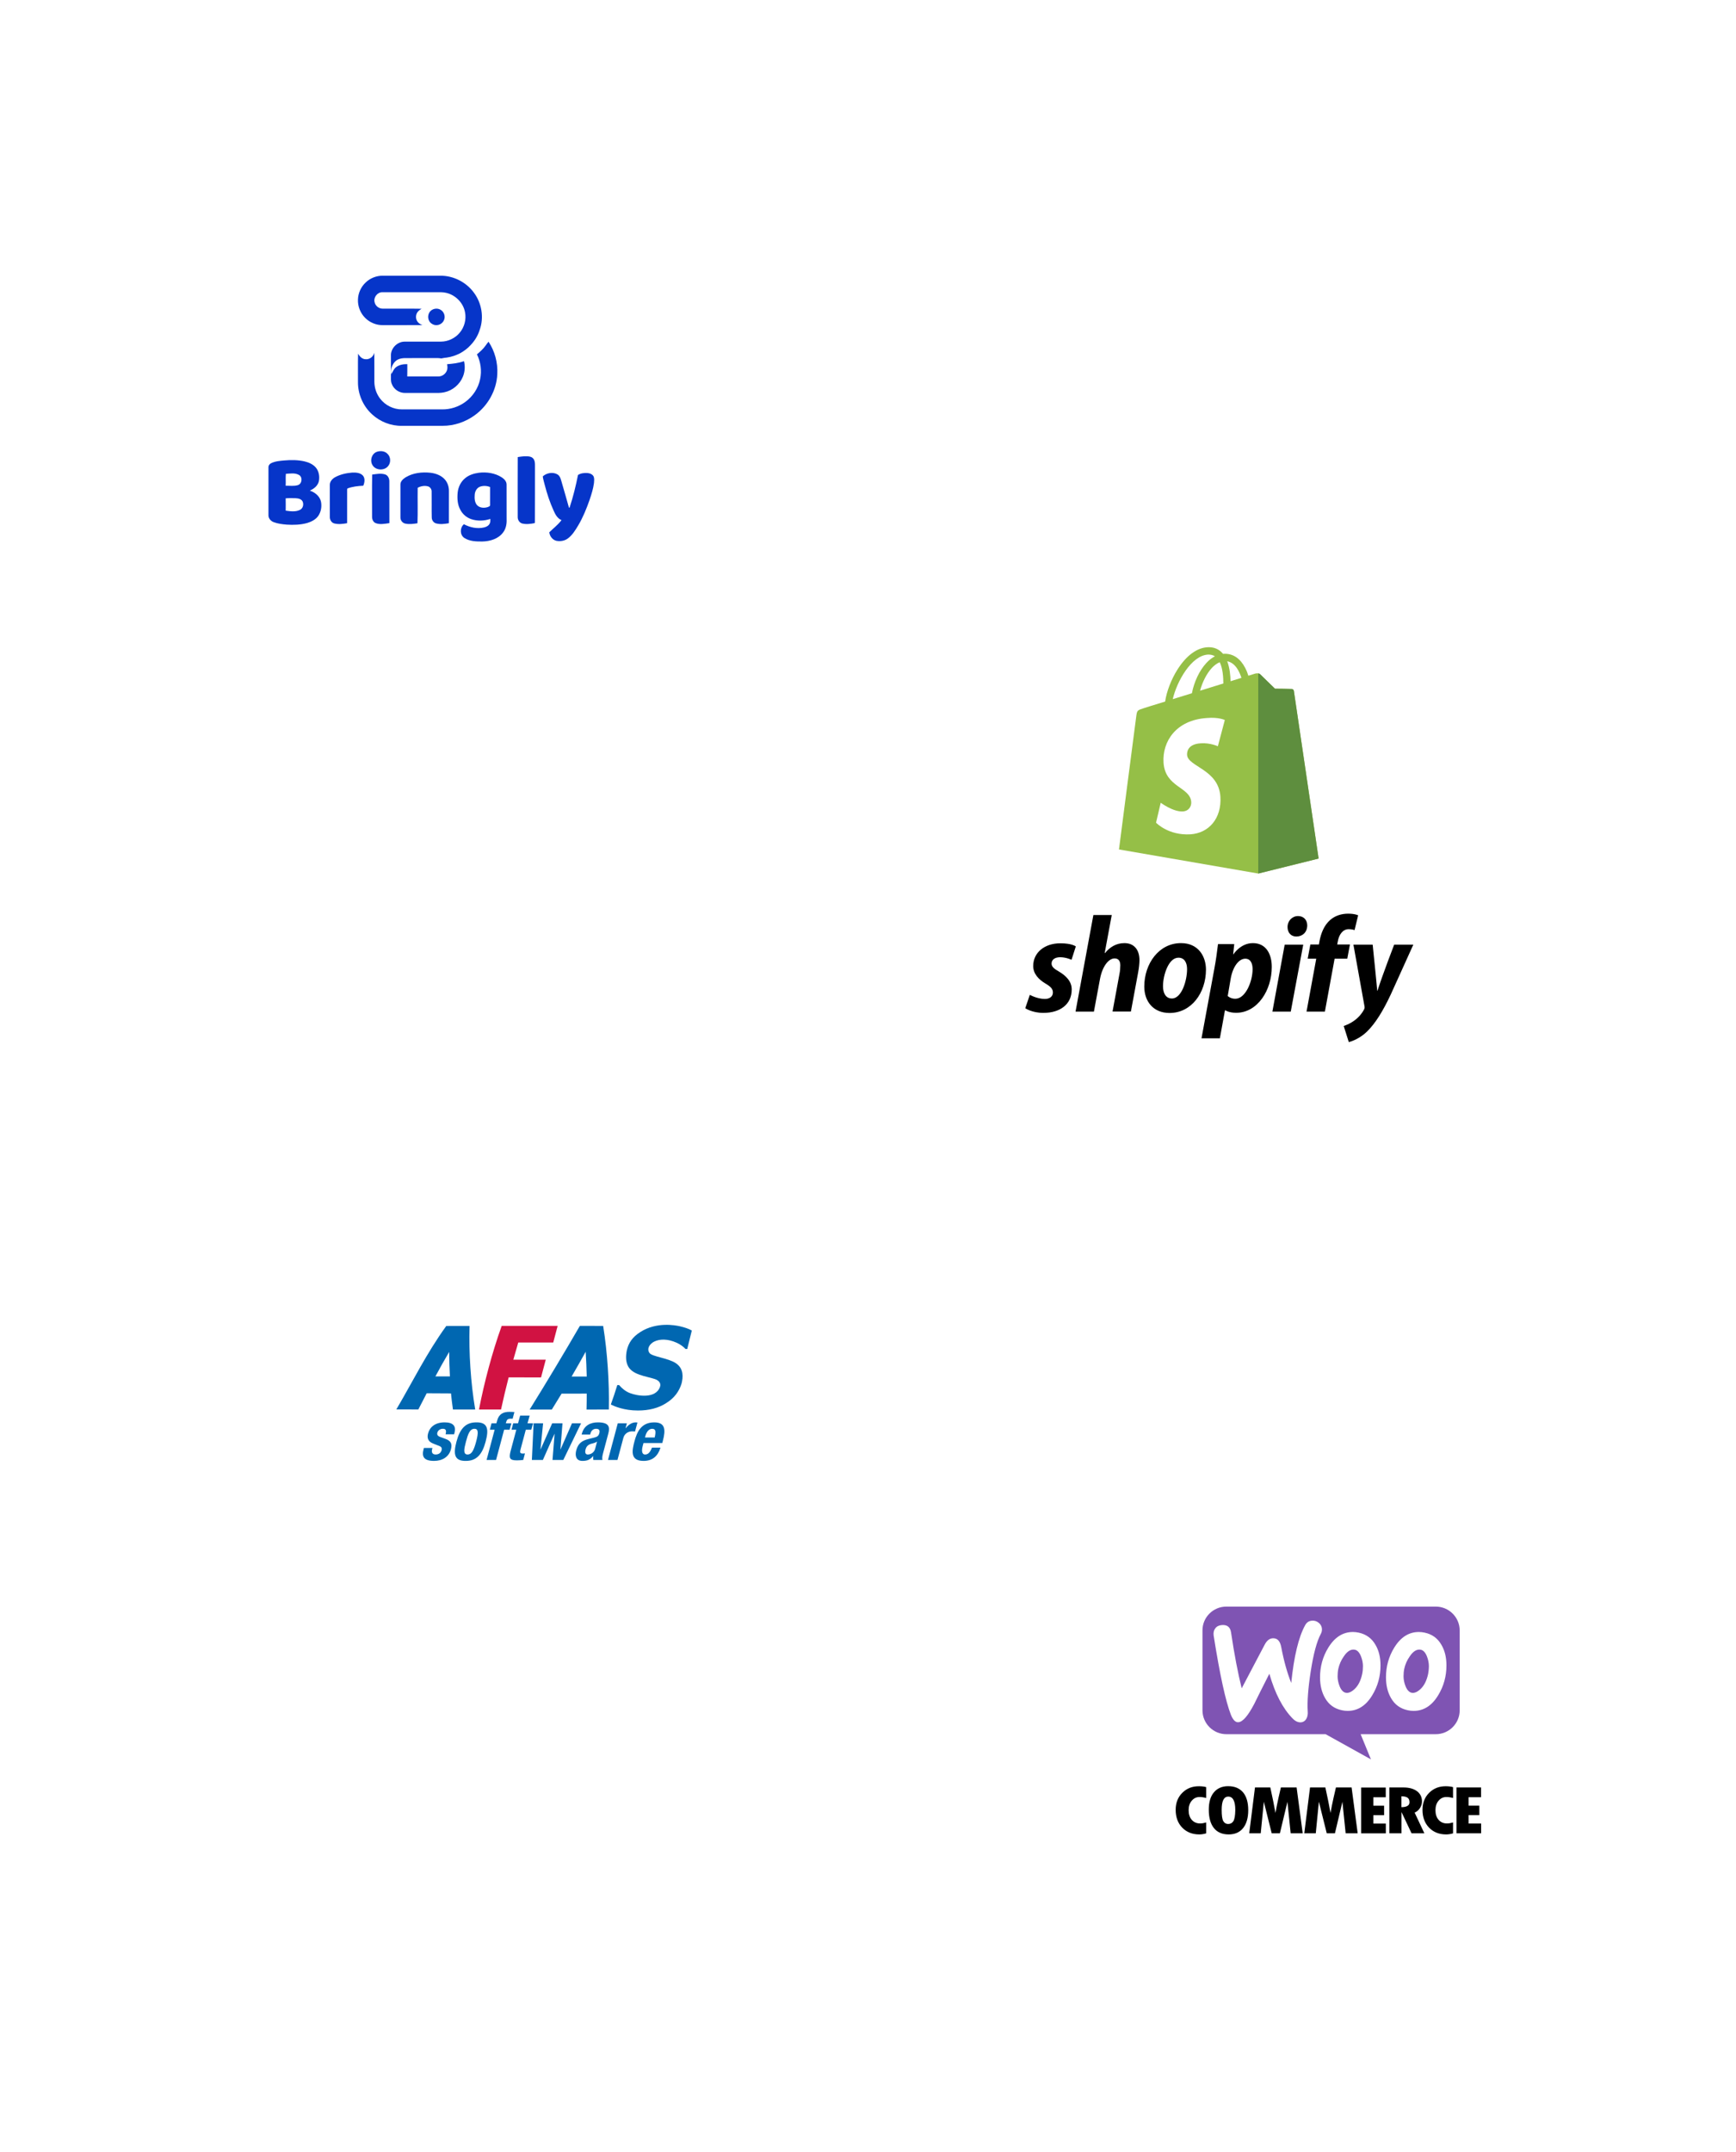 <svg width="485" height="601" viewBox="0 0 485 601" fill="none" xmlns="http://www.w3.org/2000/svg">
<g filter="url(#filter0_d_565_19129)">
<circle cx="341.5" cy="244.5" r="87.5" fill="white"/>
</g>
<path d="M361.475 192.94C361.437 192.604 361.138 192.454 360.914 192.417C360.69 192.379 356.204 192.342 356.204 192.342C356.204 192.342 352.429 188.679 352.055 188.305C351.681 187.931 350.971 188.043 350.672 188.118C350.672 188.118 349.962 188.342 348.766 188.716C348.579 188.081 348.28 187.296 347.868 186.511C346.523 183.931 344.579 182.586 342.187 182.586C342.037 182.586 341.85 182.586 341.701 182.623C341.626 182.548 341.551 182.474 341.476 182.361C340.43 181.24 339.122 180.717 337.552 180.754C334.486 180.829 331.459 183.034 328.954 186.997C327.197 189.763 325.889 193.239 325.515 195.93C322.002 197.014 319.534 197.762 319.497 197.799C317.74 198.36 317.665 198.397 317.441 200.079C317.254 201.313 312.619 237.235 312.619 237.235L351.532 243.964L368.39 239.777C368.39 239.777 361.512 193.239 361.475 192.94ZM346.822 189.314C345.925 189.576 344.915 189.912 343.794 190.249C343.757 188.716 343.57 186.548 342.859 184.679C345.214 185.128 346.336 187.744 346.822 189.314ZM341.775 190.884C339.72 191.519 337.514 192.192 335.271 192.903C335.907 190.51 337.103 188.118 338.561 186.548C339.122 185.95 339.869 185.314 340.766 184.941C341.626 186.697 341.775 189.202 341.775 190.884V190.884ZM337.589 182.81C338.299 182.81 338.897 182.959 339.421 183.296C338.598 183.707 337.776 184.343 337.028 185.165C335.084 187.258 333.589 190.473 332.991 193.613C331.122 194.173 329.328 194.734 327.646 195.257C328.767 190.323 332.879 182.959 337.589 182.81V182.81Z" fill="#95BF47"/>
<path d="M360.914 192.417C360.689 192.379 356.204 192.342 356.204 192.342C356.204 192.342 352.428 188.679 352.055 188.305C351.905 188.155 351.718 188.081 351.531 188.081V243.964L368.39 239.777C368.39 239.777 361.512 193.276 361.474 192.94C361.4 192.604 361.138 192.454 360.914 192.417Z" fill="#5E8E3E"/>
<path d="M342.186 201.089L340.242 208.415C340.242 208.415 338.074 207.406 335.458 207.593C331.645 207.817 331.607 210.209 331.645 210.845C331.869 214.134 340.466 214.845 340.952 222.507C341.326 228.563 337.738 232.675 332.579 233.011C326.374 233.385 322.973 229.759 322.973 229.759L324.281 224.19C324.281 224.19 327.72 226.769 330.449 226.619C332.243 226.507 332.878 225.049 332.804 224.003C332.542 219.741 325.514 219.966 325.066 212.976C324.692 207.07 328.58 201.089 337.14 200.528C340.504 200.229 342.186 201.089 342.186 201.089V201.089Z" fill="white"/>
<path d="M295.752 271.279C294.457 270.562 293.785 269.948 293.785 269.103C293.785 268.027 294.706 267.336 296.176 267.336C297.869 267.336 299.364 268.053 299.364 268.053L300.559 264.314C300.559 264.314 299.463 263.443 296.25 263.443C291.767 263.443 288.654 266.081 288.654 269.794C288.654 271.894 290.099 273.507 292.041 274.66C293.61 275.582 294.158 276.222 294.158 277.195C294.158 278.194 293.386 278.988 291.917 278.988C289.75 278.988 287.708 277.836 287.708 277.836L286.438 281.575C286.438 281.575 288.33 282.881 291.493 282.881C296.101 282.881 299.413 280.55 299.413 276.35C299.438 274.071 297.77 272.457 295.752 271.279V271.279ZM314.133 263.392C311.866 263.392 310.073 264.493 308.703 266.183L308.629 266.157L310.596 255.555H305.465L300.484 282.522H305.615L307.333 273.303C308.006 269.82 309.749 267.668 311.393 267.668C312.539 267.668 312.987 268.462 312.987 269.615C312.987 270.332 312.912 271.228 312.763 271.945L310.82 282.497H315.951L317.968 271.587C318.192 270.434 318.342 269.051 318.342 268.155C318.342 265.21 316.798 263.392 314.133 263.392V263.392ZM329.948 263.392C323.771 263.392 319.687 269.128 319.687 275.531C319.687 279.628 322.152 282.906 326.76 282.906C332.812 282.906 336.921 277.323 336.921 270.767C336.897 267.003 334.73 263.392 329.948 263.392ZM327.407 278.86C325.664 278.86 324.917 277.323 324.917 275.428C324.917 272.406 326.436 267.464 329.226 267.464C331.044 267.464 331.641 269.077 331.641 270.639C331.641 273.892 330.122 278.86 327.407 278.86ZM350.022 263.392C346.56 263.392 344.592 266.516 344.592 266.516H344.518L344.817 263.673H340.284C340.06 265.594 339.661 268.488 339.238 270.665L335.676 289.975H340.807L342.226 282.164H342.326C342.326 282.164 343.372 282.855 345.34 282.855C351.367 282.855 355.302 276.504 355.302 270.076C355.327 266.567 353.783 263.392 350.022 263.392ZM345.115 278.937C343.77 278.937 342.998 278.168 342.998 278.168L343.845 273.226C344.443 269.948 346.112 267.745 347.905 267.745C349.474 267.745 349.947 269.231 349.947 270.665C349.947 274.071 347.98 278.937 345.115 278.937ZM362.649 255.837C361.005 255.837 359.71 257.168 359.71 258.91C359.71 260.472 360.681 261.548 362.126 261.548H362.201C363.795 261.548 365.189 260.447 365.214 258.475C365.214 256.938 364.218 255.837 362.649 255.837ZM355.476 282.522H360.607L364.094 263.827H358.913L355.476 282.522ZM377.144 263.776H373.583L373.757 262.905C374.056 261.112 375.102 259.499 376.795 259.499C377.717 259.499 378.439 259.755 378.439 259.755L379.435 255.632C379.435 255.632 378.539 255.171 376.646 255.171C374.828 255.171 373.01 255.709 371.615 256.938C369.872 258.475 369.05 260.677 368.626 262.905L368.477 263.776H366.086L365.339 267.745H367.73L365.015 282.522H370.146L372.86 267.745H376.397L377.144 263.776V263.776ZM389.497 263.827C389.497 263.827 386.285 272.15 384.84 276.683H384.765C384.666 275.223 383.495 263.827 383.495 263.827H378.115L381.204 281.011C381.279 281.395 381.229 281.626 381.104 281.882C380.506 283.06 379.51 284.212 378.315 285.057C377.343 285.775 376.272 286.236 375.401 286.543L376.82 291.025C377.866 290.794 380.008 289.923 381.851 288.156C384.192 285.903 386.359 282.42 388.576 277.682L394.852 263.827H389.497V263.827Z" fill="black"/>
<g filter="url(#filter1_d_565_19129)">
<circle cx="119.5" cy="115.5" r="71.5" fill="white"/>
</g>
<path d="M105.41 126.141C106.348 125.861 107.485 125.975 108.204 126.691C109.198 127.568 109.265 129.274 108.372 130.244C107.29 131.497 104.99 131.379 104.102 129.955C103.238 128.642 103.853 126.591 105.41 126.141Z" fill="#0635C9"/>
<path d="M144.644 127.656C145.777 127.487 146.944 127.286 148.081 127.54C148.551 127.648 148.982 127.952 149.198 128.389C149.485 128.949 149.46 129.598 149.462 130.211C149.444 135.468 149.482 140.728 149.444 145.984L149.351 146.102C148.204 146.324 146.999 146.489 145.85 146.193C145.069 145.949 144.597 145.139 144.636 144.343C144.632 138.782 144.614 133.219 144.644 127.656Z" fill="#0635C9"/>
<path d="M79.468 128.592C81.338 128.426 83.246 128.437 85.084 128.856C86.243 129.141 87.416 129.636 88.214 130.555C89.118 131.602 89.339 133.099 89.08 134.426C88.769 135.677 87.692 136.532 86.555 137.017C87.968 137.487 89.306 138.539 89.663 140.045C89.946 141.401 89.715 142.892 88.937 144.051C88.209 145.098 87.021 145.709 85.827 146.063C83.964 146.585 82.005 146.638 80.085 146.517C78.857 146.409 77.605 146.264 76.445 145.821C75.632 145.521 74.959 144.744 75.002 143.844C75.002 139.414 74.999 134.981 75.002 130.552C74.968 130.04 75.297 129.571 75.752 129.362C76.904 128.8 78.209 128.698 79.468 128.592ZM79.872 132.328C79.749 133.43 79.881 134.552 79.809 135.662C80.934 135.619 82.104 135.822 83.198 135.496C84.418 135.134 84.624 133.194 83.477 132.617C82.384 132.019 81.061 132.262 79.872 132.328ZM79.809 139.173C79.841 140.318 79.829 141.463 79.817 142.608C81.122 142.801 82.565 143.008 83.793 142.403C84.657 141.998 84.912 140.866 84.536 140.043C84.17 139.334 83.298 139.179 82.576 139.141C81.654 139.128 80.73 139.094 79.809 139.173Z" fill="#0635C9"/>
<path d="M93.616 133.279C95.069 132.482 96.726 132.119 98.368 131.986C99.415 131.936 100.642 132.008 101.401 132.832C102.048 133.632 101.871 134.77 101.491 135.649C99.995 135.722 98.476 135.89 97.068 136.416C97.045 136.484 97 136.622 96.978 136.69C96.967 139.831 96.975 142.974 96.975 146.115C95.797 146.333 94.569 146.486 93.392 146.188C92.581 145.99 92.12 145.133 92.152 144.34C92.14 141.403 92.149 138.466 92.149 135.53C92.084 134.544 92.805 133.731 93.616 133.279Z" fill="#0635C9"/>
<path d="M113.285 133.331C115.368 132.049 117.917 131.778 120.307 132.039C121.736 132.212 123.179 132.744 124.186 133.808C125.041 134.702 125.443 135.958 125.418 137.181C125.413 140.161 125.428 143.141 125.409 146.121C124.231 146.326 122.996 146.5 121.825 146.175C121.097 145.975 120.62 145.254 120.621 144.514C120.563 142.083 120.634 139.646 120.59 137.213C120.583 136.575 120.143 135.993 119.531 135.817C118.577 135.569 117.548 135.764 116.692 136.229C116.636 139.53 116.755 142.837 116.632 146.135C115.469 146.323 114.262 146.489 113.102 146.2C112.376 145.987 111.854 145.269 111.872 144.513C111.852 141.461 111.859 138.408 111.869 135.357C111.842 134.447 112.585 133.784 113.285 133.331Z" fill="#0635C9"/>
<path d="M129.953 133.547C131.025 132.647 132.406 132.217 133.774 132.034C135.956 131.768 138.276 132.106 140.153 133.301C140.861 133.751 141.545 134.459 141.53 135.356C141.544 138.571 141.529 141.787 141.537 145.003C141.599 146.279 141.369 147.617 140.586 148.661C139.268 150.486 136.922 151.187 134.759 151.229C133.046 151.244 131.186 151.197 129.705 150.227C128.445 149.376 128.459 147.355 129.604 146.409C131.321 147.315 133.333 147.759 135.25 147.301C135.883 147.159 136.531 146.819 136.819 146.205C137.02 145.809 136.998 145.355 136.993 144.925C135.273 145.493 133.365 145.573 131.64 144.985C130.337 144.539 129.218 143.589 128.601 142.354C127.8 140.921 127.714 139.221 127.854 137.62C128.003 136.065 128.726 134.539 129.953 133.547ZM134.138 135.91C133.204 136.239 132.68 137.23 132.622 138.175C132.55 139.146 132.585 140.251 133.242 141.037C133.976 141.87 135.231 141.943 136.232 141.631C136.503 141.494 136.971 141.413 136.91 141.016C136.93 139.352 136.912 137.69 136.915 136.026C136.046 135.649 135.032 135.601 134.138 135.91Z" fill="#0635C9"/>
<path d="M151.639 133.045C152.719 132.059 154.457 131.749 155.749 132.495C156.582 133.01 156.726 134.052 156.992 134.913C157.647 137.202 158.33 139.48 158.953 141.777C158.996 141.776 159.083 141.772 159.126 141.771C160.115 138.787 160.868 135.729 161.481 132.648C162.272 132.147 163.258 132.038 164.175 132.111C164.848 132.179 165.591 132.49 165.877 133.148C166.065 133.713 165.995 134.323 165.942 134.905C165.734 136.495 165.246 138.033 164.739 139.548C163.863 142.05 162.864 144.523 161.503 146.803C160.73 148.091 159.914 149.413 158.704 150.338C157.793 151.05 156.562 151.261 155.443 151.04C154.358 150.78 153.577 149.747 153.459 148.661C154.59 147.536 155.912 146.557 156.874 145.258C155.757 144.815 155.16 143.72 154.703 142.681C153.625 140.348 152.827 137.893 152.18 135.408C152.008 134.619 151.72 133.849 151.639 133.045Z" fill="#0635C9"/>
<path d="M103.977 132.541C105.162 132.387 106.394 132.132 107.569 132.49C108.365 132.717 108.762 133.587 108.769 134.359C108.784 138.273 108.759 142.186 108.781 146.1C107.512 146.271 106.16 146.58 104.925 146.088C104.187 145.764 103.909 144.92 103.946 144.167C103.961 140.291 103.901 136.414 103.977 132.541Z" fill="#0635C9"/>
<path d="M102.18 78.875C103.45 77.659 105.209 76.979 106.964 77.001C112.296 77.001 117.627 77.001 122.958 77.001C126.607 76.953 130.209 78.759 132.369 81.697C134.604 84.644 135.277 88.743 133.982 92.221C133.483 93.817 132.569 95.258 131.41 96.455C130.612 97.336 129.633 98.035 128.607 98.626C127.429 99.239 126.155 99.675 124.839 99.86C124.324 99.914 123.809 99.981 123.304 100.097C122.827 100.019 122.343 99.984 121.861 99.994C119.159 100.012 116.459 99.977 113.757 100.012C112.666 99.981 111.457 100.053 110.586 100.789C109.54 101.694 109.058 103.155 109.325 104.509C109.737 103.829 110.008 103.023 110.665 102.53C111.559 101.871 112.702 101.667 113.792 101.7C113.786 102.843 113.81 103.987 113.778 105.131C116.656 105.139 119.536 105.132 122.414 105.135C123.504 105.176 124.539 104.42 124.882 103.394C125.064 102.855 125.02 102.269 124.896 101.723C126.496 101.58 128.109 101.427 129.627 100.865C129.982 102.295 129.884 103.841 129.32 105.205C128.439 107.377 126.445 109.061 124.151 109.555C123.082 109.803 121.979 109.741 120.892 109.746C118.318 109.745 115.743 109.749 113.168 109.745C111.567 109.768 110.005 108.738 109.457 107.224C109.124 106.442 109.22 105.58 109.216 104.754C109.213 102.869 109.2 100.983 109.217 99.097C109.288 97.131 111.056 95.424 113.021 95.413C116.424 95.401 119.828 95.417 123.233 95.406C125.201 95.389 127.134 94.464 128.4 92.961C129.745 91.386 130.327 89.19 129.907 87.158C129.411 84.554 127.265 82.403 124.701 81.796C123.728 81.542 122.714 81.615 121.719 81.606C116.751 81.611 111.783 81.594 106.814 81.606C105.451 81.592 104.325 83.022 104.64 84.344C104.829 85.374 105.789 86.178 106.835 86.196C110.477 86.219 114.121 86.161 117.762 86.231C117.364 86.497 116.948 86.765 116.657 87.153C116.064 87.948 116.075 89.142 116.704 89.914C117.031 90.346 117.522 90.612 118.025 90.789C114.337 90.816 110.648 90.791 106.96 90.801C105.118 90.835 103.285 90.073 101.997 88.76C100.67 87.431 99.928 85.537 100.005 83.66C100.051 81.859 100.859 80.096 102.18 78.875Z" fill="#0635C9"/>
<path d="M120.227 86.908C120.939 86.174 122.139 85.972 123.034 86.485C124.047 87.018 124.516 88.359 124.035 89.403C123.615 90.46 122.347 91.055 121.261 90.717C120.874 90.593 120.521 90.371 120.227 90.092C119.418 89.219 119.42 87.784 120.227 86.908Z" fill="#0635C9"/>
<path d="M135.61 96.585C135.887 96.189 136.17 95.797 136.487 95.432C138.247 98.084 139.11 101.312 138.932 104.488C138.739 108.978 136.336 113.253 132.727 115.899C130.123 117.827 126.9 118.939 123.653 118.921C119.882 118.922 116.112 118.92 112.342 118.921C109.248 118.997 106.161 117.783 103.903 115.676C101.421 113.401 99.973 110.052 100.006 106.686C100.027 104.051 99.968 101.414 100.036 98.78C100.478 99.556 101.184 100.307 102.141 100.323C103.268 100.432 104.309 99.599 104.578 98.522C104.602 101.243 104.578 103.964 104.59 106.685C104.619 108.346 105.168 110.001 106.188 111.318C107.618 113.209 109.97 114.37 112.343 114.336C116.065 114.336 119.789 114.336 123.512 114.336C125.834 114.367 128.157 113.613 130.022 112.233C132.113 110.707 133.63 108.397 134.143 105.859C134.638 103.546 134.292 101.083 133.249 98.966C134.099 98.238 134.962 97.504 135.61 96.585Z" fill="#0635C9"/>
<g filter="url(#filter2_d_565_19129)">
<circle cx="371.5" cy="483.5" r="65.5" fill="white"/>
</g>
<path fill-rule="evenodd" clip-rule="evenodd" d="M401.108 448.691H342.613C338.911 448.691 335.914 451.71 335.944 455.373V477.645C335.944 481.338 338.94 484.327 342.642 484.327H370.347L383.01 491.36L380.131 484.327H401.108C404.81 484.327 407.806 481.338 407.806 477.645V455.373C407.806 451.681 404.81 448.691 401.108 448.691ZM341.379 453.849C340.556 453.908 339.939 454.201 339.528 454.758C339.117 455.285 338.97 455.959 339.058 456.721C340.791 467.711 342.407 475.125 343.906 478.964C344.493 480.37 345.169 481.045 345.962 480.986C347.196 480.898 348.665 479.198 350.399 475.887C351.309 474.011 352.72 471.198 354.629 467.447C356.216 472.985 358.39 477.147 361.122 479.931C361.886 480.722 362.679 481.074 363.443 481.015C364.119 480.957 364.648 480.605 365 479.96C365.294 479.403 365.412 478.759 365.353 478.026C365.176 475.359 365.441 471.638 366.175 466.861C366.939 461.937 367.879 458.391 369.025 456.281C369.26 455.842 369.348 455.402 369.319 454.875C369.26 454.201 368.966 453.644 368.408 453.204C367.85 452.765 367.233 452.56 366.557 452.618C365.705 452.677 365.059 453.087 364.618 453.908C362.797 457.219 361.504 462.582 360.74 470.026C359.624 467.212 358.684 463.901 357.949 460.003C357.626 458.274 356.833 457.454 355.54 457.542C354.659 457.6 353.924 458.186 353.336 459.3L346.902 471.52C345.845 467.271 344.846 462.084 343.935 455.959C343.729 454.435 342.877 453.732 341.379 453.849ZM397.994 455.959C400.08 456.399 401.637 457.512 402.694 459.359C403.635 460.941 404.104 462.846 404.104 465.132C404.104 468.15 403.341 470.905 401.813 473.425C400.05 476.356 397.759 477.821 394.909 477.821C394.409 477.821 393.88 477.762 393.322 477.645C391.236 477.206 389.679 476.092 388.621 474.246C387.681 472.634 387.211 470.7 387.211 468.443C387.211 465.425 387.975 462.67 389.503 460.179C391.295 457.249 393.587 455.783 396.407 455.783C396.907 455.783 397.435 455.842 397.994 455.959ZM396.76 471.813C397.847 470.846 398.581 469.41 398.993 467.476C399.11 466.802 399.198 466.07 399.198 465.308C399.198 464.458 399.022 463.549 398.669 462.641C398.229 461.498 397.641 460.883 396.936 460.736C395.878 460.531 394.85 461.117 393.88 462.553C393.087 463.667 392.588 464.839 392.323 466.04C392.176 466.714 392.118 467.447 392.118 468.18C392.118 469.029 392.294 469.938 392.646 470.846C393.087 471.989 393.675 472.605 394.38 472.751C395.114 472.898 395.908 472.575 396.76 471.813ZM384.273 459.359C383.215 457.512 381.629 456.399 379.572 455.959C379.014 455.842 378.485 455.783 377.986 455.783C375.166 455.783 372.874 457.249 371.082 460.179C369.554 462.67 368.79 465.425 368.79 468.443C368.79 470.7 369.26 472.634 370.2 474.246C371.258 476.092 372.815 477.206 374.901 477.645C375.459 477.762 375.988 477.821 376.488 477.821C379.337 477.821 381.629 476.356 383.392 473.425C384.92 470.905 385.683 468.15 385.683 465.132C385.683 462.846 385.213 460.941 384.273 459.359ZM380.571 467.476C380.16 469.41 379.425 470.846 378.338 471.813C377.486 472.575 376.693 472.898 375.959 472.751C375.254 472.605 374.666 471.989 374.225 470.846C373.873 469.938 373.696 469.029 373.696 468.18C373.696 467.447 373.755 466.714 373.902 466.04C374.167 464.839 374.666 463.667 375.459 462.553C376.429 461.117 377.457 460.531 378.515 460.736C379.22 460.883 379.808 461.498 380.248 462.641C380.601 463.549 380.777 464.458 380.777 465.308C380.777 466.07 380.718 466.802 380.571 467.476Z" fill="#7F54B3"/>
<path d="M330.303 500.706C329.066 501.946 328.457 503.525 328.457 505.442C328.457 507.49 329.066 509.163 330.285 510.422C331.504 511.681 333.091 512.32 335.067 512.32C335.639 512.32 336.285 512.226 336.987 512.019V508.975C336.341 509.163 335.787 509.257 335.307 509.257C334.328 509.257 333.553 508.919 332.962 508.261C332.371 507.584 332.076 506.682 332.076 505.536C332.076 504.465 332.371 503.581 332.944 502.905C333.534 502.21 334.254 501.871 335.141 501.871C335.713 501.871 336.322 501.965 336.987 502.153V499.109C336.378 498.94 335.695 498.864 334.975 498.864C333.091 498.846 331.54 499.466 330.303 500.706ZM343.117 498.846C341.418 498.846 340.089 499.428 339.129 500.575C338.169 501.721 337.707 503.337 337.707 505.404C337.707 507.641 338.187 509.351 339.129 510.535C340.07 511.719 341.455 512.32 343.265 512.32C345.019 512.32 346.366 511.719 347.308 510.535C348.25 509.351 348.73 507.678 348.73 505.536C348.73 503.394 348.25 501.74 347.29 500.575C346.311 499.428 344.926 498.846 343.117 498.846ZM344.575 508.618C344.243 509.144 343.745 509.407 343.117 509.407C342.526 509.407 342.083 509.144 341.769 508.618C341.455 508.092 341.308 507.039 341.308 505.442C341.308 502.98 341.917 501.759 343.154 501.759C344.446 501.759 345.111 502.999 345.111 505.498C345.092 507.039 344.908 508.092 344.575 508.618ZM357.851 499.203L357.186 502.078C357.02 502.811 356.854 503.563 356.706 504.333L356.337 506.325C355.986 504.333 355.506 501.965 354.896 499.203H350.613L349.007 512.001H352.219L353.087 503.187L355.284 512.001H357.574L359.678 503.206L360.583 512.001H363.943L362.245 499.203H357.851ZM373.23 499.203L372.566 502.078C372.4 502.811 372.233 503.563 372.086 504.333L371.716 506.325C371.366 504.333 370.886 501.965 370.276 499.203H365.993L364.387 512.001H367.599L368.467 503.187L370.664 512.001H372.953L375.04 503.206L375.945 512.001H379.305L377.606 499.203H373.23ZM383.681 506.945H386.69V504.296H383.681V501.946H387.152V499.222H380.283V512.019H387.17V509.294H383.681V506.945ZM396.734 504.916C397.085 504.333 397.27 503.732 397.27 503.112C397.27 501.909 396.808 500.95 395.885 500.255C394.962 499.56 393.688 499.203 392.1 499.203H388.149V512.001H391.546V506.175H391.601L394.352 512.001H397.934L395.22 506.231C395.866 505.931 396.383 505.498 396.734 504.916ZM391.528 504.709V501.665C392.34 501.683 392.912 501.815 393.263 502.078C393.614 502.341 393.78 502.755 393.78 503.356C393.78 504.239 393.023 504.69 391.528 504.709ZM399.263 500.706C398.027 501.946 397.417 503.525 397.417 505.442C397.417 507.49 398.027 509.163 399.245 510.422C400.464 511.681 402.051 512.32 404.027 512.32C404.6 512.32 405.246 512.226 405.947 512.019V508.975C405.302 509.163 404.747 509.257 404.267 509.257C403.289 509.257 402.514 508.919 401.923 508.261C401.331 507.584 401.036 506.682 401.036 505.536C401.036 504.465 401.331 503.581 401.904 502.905C402.495 502.21 403.214 501.871 404.101 501.871C404.673 501.871 405.283 501.965 405.947 502.153V499.109C405.338 498.94 404.655 498.864 403.935 498.864C402.07 498.846 400.501 499.466 399.263 500.706ZM410.286 509.257V506.927H413.295V504.277H410.286V501.928H413.775V499.203H406.907V512.001H413.794V509.276H410.286V509.257Z" fill="black"/>
<g filter="url(#filter3_d_565_19129)">
<circle cx="152" cy="389" r="57" fill="white"/>
</g>
<g clip-path="url(#clip0_565_19129)">
<path d="M139.98 393.658H139.828C137.911 393.658 135.994 393.656 134.078 393.654H133.816C133.831 393.575 133.847 393.497 133.864 393.418C135.262 386.196 137.514 377.648 140.112 370.436C140.128 370.391 140.145 370.345 140.161 370.3H140.313C145.387 370.298 150.462 370.296 155.538 370.298H155.795C155.775 370.374 155.754 370.451 155.734 370.529C155.37 371.901 154.991 373.327 154.602 374.788C154.59 374.837 154.578 374.885 154.563 374.935H154.407C151.201 374.935 147.99 374.935 144.79 374.939C144.321 376.509 143.859 378.119 143.41 379.737C146.333 379.737 149.27 379.733 152.206 379.733H152.474C152.451 379.819 152.429 379.902 152.404 379.989C152.001 381.503 151.598 383.024 151.197 384.535C151.184 384.586 151.172 384.636 151.158 384.686H150.997C148.027 384.686 145.058 384.684 142.102 384.679C141.317 387.731 140.607 390.73 140.005 393.519C139.994 393.565 139.984 393.61 139.976 393.656" fill="#D11242"/>
<path d="M132.765 393.654H132.553C130.612 393.654 128.673 393.649 126.733 393.647H126.546C126.536 393.587 126.527 393.526 126.519 393.466C126.318 392.056 126.143 390.614 125.995 389.149C123.714 389.137 121.452 389.124 119.21 389.11C118.441 390.6 117.686 392.073 116.925 393.538C116.909 393.571 116.892 393.602 116.874 393.635H116.761C114.862 393.633 112.966 393.629 111.072 393.627H110.725C110.784 393.528 110.842 393.428 110.901 393.329C115.288 385.851 119.214 377.883 124.617 370.405C124.64 370.374 124.66 370.345 124.683 370.314H124.794C126.863 370.314 128.932 370.31 131.003 370.308H131.188C131.188 370.366 131.184 370.426 131.182 370.484C130.972 377.755 131.507 386.18 132.73 393.455C132.743 393.521 132.753 393.587 132.765 393.654ZM121.645 384.401C122.986 384.405 124.335 384.407 125.695 384.411C125.565 382.13 125.497 379.834 125.491 377.567C124.138 379.84 122.859 382.134 121.643 384.398" fill="#0067B1"/>
<path d="M170.089 393.656H169.876C167.934 393.656 165.993 393.656 164.049 393.66H163.86C163.86 393.6 163.864 393.542 163.866 393.484C163.903 392.104 163.92 390.67 163.918 389.207C161.583 389.213 159.243 389.215 156.896 389.217C155.996 390.711 155.099 392.17 154.219 393.571C154.2 393.602 154.18 393.631 154.161 393.662H154.048C152.137 393.662 150.227 393.662 148.318 393.662H147.969C148.026 393.569 148.086 393.476 148.144 393.385C152.606 386.208 157.808 377.536 161.947 370.389C161.964 370.36 161.98 370.329 161.999 370.298H162.112C164.183 370.298 166.254 370.3 168.325 370.302H168.508C168.516 370.36 168.526 370.417 168.535 370.475C169.695 377.712 170.248 386.217 170.094 393.455C170.094 393.521 170.089 393.587 170.089 393.653V393.656ZM159.695 384.442C161.106 384.442 162.515 384.442 163.92 384.438C163.864 382.134 163.765 379.805 163.626 377.519C162.365 379.801 161.04 382.134 159.695 384.442" fill="#0067B1"/>
<path d="M193.277 371.589C192.833 373.31 192.413 375.028 191.996 376.751C191.842 376.751 191.685 376.751 191.531 376.749C190.871 376.057 190.034 375.441 188.973 374.97C186.587 373.912 184.366 373.889 182.753 374.691C181.552 375.288 180.596 376.652 181.456 377.863C182.194 378.904 186.686 379.266 188.829 380.724C191.103 382.274 190.817 384.673 190.431 386.335C189.752 388.589 188.38 390.455 186.176 391.821C183.975 393.275 181.256 393.928 178.223 393.928C174.27 393.928 171.596 392.724 170.65 392.253C171.29 390.492 171.897 388.667 172.462 386.82C172.631 386.82 172.795 386.82 172.962 386.82C173.803 387.804 174.794 388.603 175.983 389.064C177.997 389.847 183.157 390.763 184.378 387.351C184.757 386.293 184.059 385.518 182.949 385.142C180.588 384.34 176.442 384.02 175.309 381.227C174.854 380.107 174.792 378.819 175.117 377.141C175.621 374.972 176.726 373.395 178.901 372.004C183.444 369.101 188.693 370.12 189.972 370.411C191.247 370.703 192.417 371.097 193.277 371.589" fill="#0067B1"/>
<path d="M118.434 404.388L118.338 404.75C117.815 406.709 118.296 408 121.272 408C123.5 408 125.398 406.936 125.972 404.787C126.383 403.248 125.992 402.411 124.468 401.859L123.016 401.326C122.208 401.041 122.052 400.623 122.183 400.129C122.377 399.406 123.053 399.026 123.726 399.026C124.59 399.026 124.76 399.538 124.487 400.565H126.868L126.979 400.146C127.471 398.303 126.621 397.239 124.221 397.239C121.494 397.239 120.049 398.625 119.598 400.317C119.212 401.762 119.722 402.655 121.046 403.169L122.732 403.834C123.199 404.024 123.561 404.328 123.382 404.994C123.164 405.812 122.519 406.211 121.712 406.211C120.81 406.211 120.487 405.622 120.725 404.727L120.816 404.384H118.434V404.388ZM127.53 402.619C126.582 406.176 126.963 408.056 130.167 408C133.201 408 134.741 406.118 135.675 402.619C136.625 399.065 136.242 397.183 133.038 397.241C130.003 397.241 128.464 399.123 127.53 402.619ZM130.181 402.619C130.739 400.528 131.255 399.028 132.561 399.028C133.637 399.028 133.702 400.074 133.024 402.619C132.343 405.167 131.72 406.213 130.644 406.213C129.338 406.213 129.624 404.711 130.181 402.619V402.619ZM135.938 407.734H138.589L140.843 399.293H142.379L142.856 397.505H141.32L141.468 397.022C141.624 396.433 141.955 396.203 142.704 396.203C142.877 396.203 143.05 396.203 143.218 396.222L143.716 394.358C143.245 394.321 142.79 394.3 142.309 394.3C140.6 394.3 139.381 394.908 138.889 396.753L138.669 397.503H137.324L136.847 399.291H138.192L135.94 407.732L135.938 407.734ZM144.722 397.507H143.377L142.899 399.295H144.244L142.681 405.151C142.128 407.223 142.346 407.849 144.419 407.849C145.034 407.849 145.585 407.791 146.178 407.736L146.665 405.911C146.486 405.93 146.27 405.95 146.06 405.95C145.291 405.95 145.205 405.626 145.419 404.828L146.895 399.297H148.432L148.909 397.509H147.373L147.975 395.34H145.324L144.722 397.509V397.507ZM148.598 407.734H151.671L154.896 400.472H154.935L154.361 407.734H157.376L162.332 397.507H159.796L156.609 404.768H156.57L157.145 397.507H154.264L151.039 404.768H151L151.728 397.507H149.077L148.594 407.734H148.598ZM164.876 400.644L164.952 400.359C165.166 399.559 165.73 399.028 166.538 399.028C167.42 399.028 167.64 399.503 167.433 400.282C167.25 400.966 166.9 401.27 166.057 401.479L164.453 401.878C162.497 402.371 161.501 403.15 160.987 405.072C160.621 406.44 160.86 408 162.702 408C163.969 408 164.79 407.734 165.689 406.669H165.728C165.713 407.01 165.684 407.411 165.771 407.734H168.307C168.196 407.145 168.255 406.709 168.508 405.756L169.944 400.377C170.435 398.532 170.186 397.241 167.036 397.241C165.039 397.241 163.192 398.038 162.563 400.396L162.497 400.644H164.878H164.876ZM166.269 404.636C165.968 405.758 164.926 406.215 164.214 406.215C163.502 406.215 163.387 405.568 163.597 404.789C163.84 403.876 164.399 403.363 165.536 403.136C165.882 403.06 166.369 402.888 166.805 402.621L166.269 404.636V404.636ZM169.857 407.736H172.508L174.147 401.597C174.513 400.229 175.677 399.751 176.599 399.751C176.868 399.751 177.15 399.77 177.415 399.788L178.086 397.28C177.938 397.261 177.769 397.243 177.617 397.243C176.523 397.243 175.601 397.89 174.799 398.877H174.76L175.126 397.509H172.59L169.861 407.736H169.857ZM185.021 403.022L185.179 402.431C186.016 399.295 185.872 397.243 182.781 397.243C179.209 397.243 177.991 399.788 177.259 402.526C176.578 405.074 175.951 408.002 179.793 408.002C182.289 408.002 183.797 406.671 184.527 404.295H182.145C181.656 405.549 181.115 406.215 180.231 406.215C179.252 406.215 179.239 405.035 179.558 403.839L179.776 403.02H185.018L185.021 403.022ZM180.194 401.464L180.301 401.065C180.554 400.115 181.15 399.032 182.207 399.032C183.264 399.032 183.26 399.906 182.902 401.466H180.194V401.464Z" fill="#0067B1"/>
</g>
<defs>
<filter id="filter0_d_565_19129" x="206" y="113" width="271" height="271" filterUnits="userSpaceOnUse" color-interpolation-filters="sRGB">
<feFlood flood-opacity="0" result="BackgroundImageFix"/>
<feColorMatrix in="SourceAlpha" type="matrix" values="0 0 0 0 0 0 0 0 0 0 0 0 0 0 0 0 0 0 127 0" result="hardAlpha"/>
<feOffset dy="4"/>
<feGaussianBlur stdDeviation="24"/>
<feComposite in2="hardAlpha" operator="out"/>
<feColorMatrix type="matrix" values="0 0 0 0 0.159 0 0 0 0 0.209 0 0 0 0 0.283 0 0 0 0.08 0"/>
<feBlend mode="normal" in2="BackgroundImageFix" result="effect1_dropShadow_565_19129"/>
<feBlend mode="normal" in="SourceGraphic" in2="effect1_dropShadow_565_19129" result="shape"/>
</filter>
<filter id="filter1_d_565_19129" x="0" y="0" width="239" height="239" filterUnits="userSpaceOnUse" color-interpolation-filters="sRGB">
<feFlood flood-opacity="0" result="BackgroundImageFix"/>
<feColorMatrix in="SourceAlpha" type="matrix" values="0 0 0 0 0 0 0 0 0 0 0 0 0 0 0 0 0 0 127 0" result="hardAlpha"/>
<feOffset dy="4"/>
<feGaussianBlur stdDeviation="24"/>
<feComposite in2="hardAlpha" operator="out"/>
<feColorMatrix type="matrix" values="0 0 0 0 0.159 0 0 0 0 0.209 0 0 0 0 0.283 0 0 0 0.08 0"/>
<feBlend mode="normal" in2="BackgroundImageFix" result="effect1_dropShadow_565_19129"/>
<feBlend mode="normal" in="SourceGraphic" in2="effect1_dropShadow_565_19129" result="shape"/>
</filter>
<filter id="filter2_d_565_19129" x="258" y="374" width="227" height="227" filterUnits="userSpaceOnUse" color-interpolation-filters="sRGB">
<feFlood flood-opacity="0" result="BackgroundImageFix"/>
<feColorMatrix in="SourceAlpha" type="matrix" values="0 0 0 0 0 0 0 0 0 0 0 0 0 0 0 0 0 0 127 0" result="hardAlpha"/>
<feOffset dy="4"/>
<feGaussianBlur stdDeviation="24"/>
<feComposite in2="hardAlpha" operator="out"/>
<feColorMatrix type="matrix" values="0 0 0 0 0.159 0 0 0 0 0.209 0 0 0 0 0.283 0 0 0 0.08 0"/>
<feBlend mode="normal" in2="BackgroundImageFix" result="effect1_dropShadow_565_19129"/>
<feBlend mode="normal" in="SourceGraphic" in2="effect1_dropShadow_565_19129" result="shape"/>
</filter>
<filter id="filter3_d_565_19129" x="60.931" y="297.931" width="182.138" height="182.138" filterUnits="userSpaceOnUse" color-interpolation-filters="sRGB">
<feFlood flood-opacity="0" result="BackgroundImageFix"/>
<feColorMatrix in="SourceAlpha" type="matrix" values="0 0 0 0 0 0 0 0 0 0 0 0 0 0 0 0 0 0 127 0" result="hardAlpha"/>
<feOffset/>
<feGaussianBlur stdDeviation="17.035"/>
<feComposite in2="hardAlpha" operator="out"/>
<feColorMatrix type="matrix" values="0 0 0 0 0.159 0 0 0 0 0.209 0 0 0 0 0.283 0 0 0 0.05 0"/>
<feBlend mode="normal" in2="BackgroundImageFix" result="effect1_dropShadow_565_19129"/>
<feBlend mode="normal" in="SourceGraphic" in2="effect1_dropShadow_565_19129" result="shape"/>
</filter>
<clipPath id="clip0_565_19129">
<rect width="82.552" height="38" fill="white" transform="translate(110.725 370)"/>
</clipPath>
</defs>
</svg>
